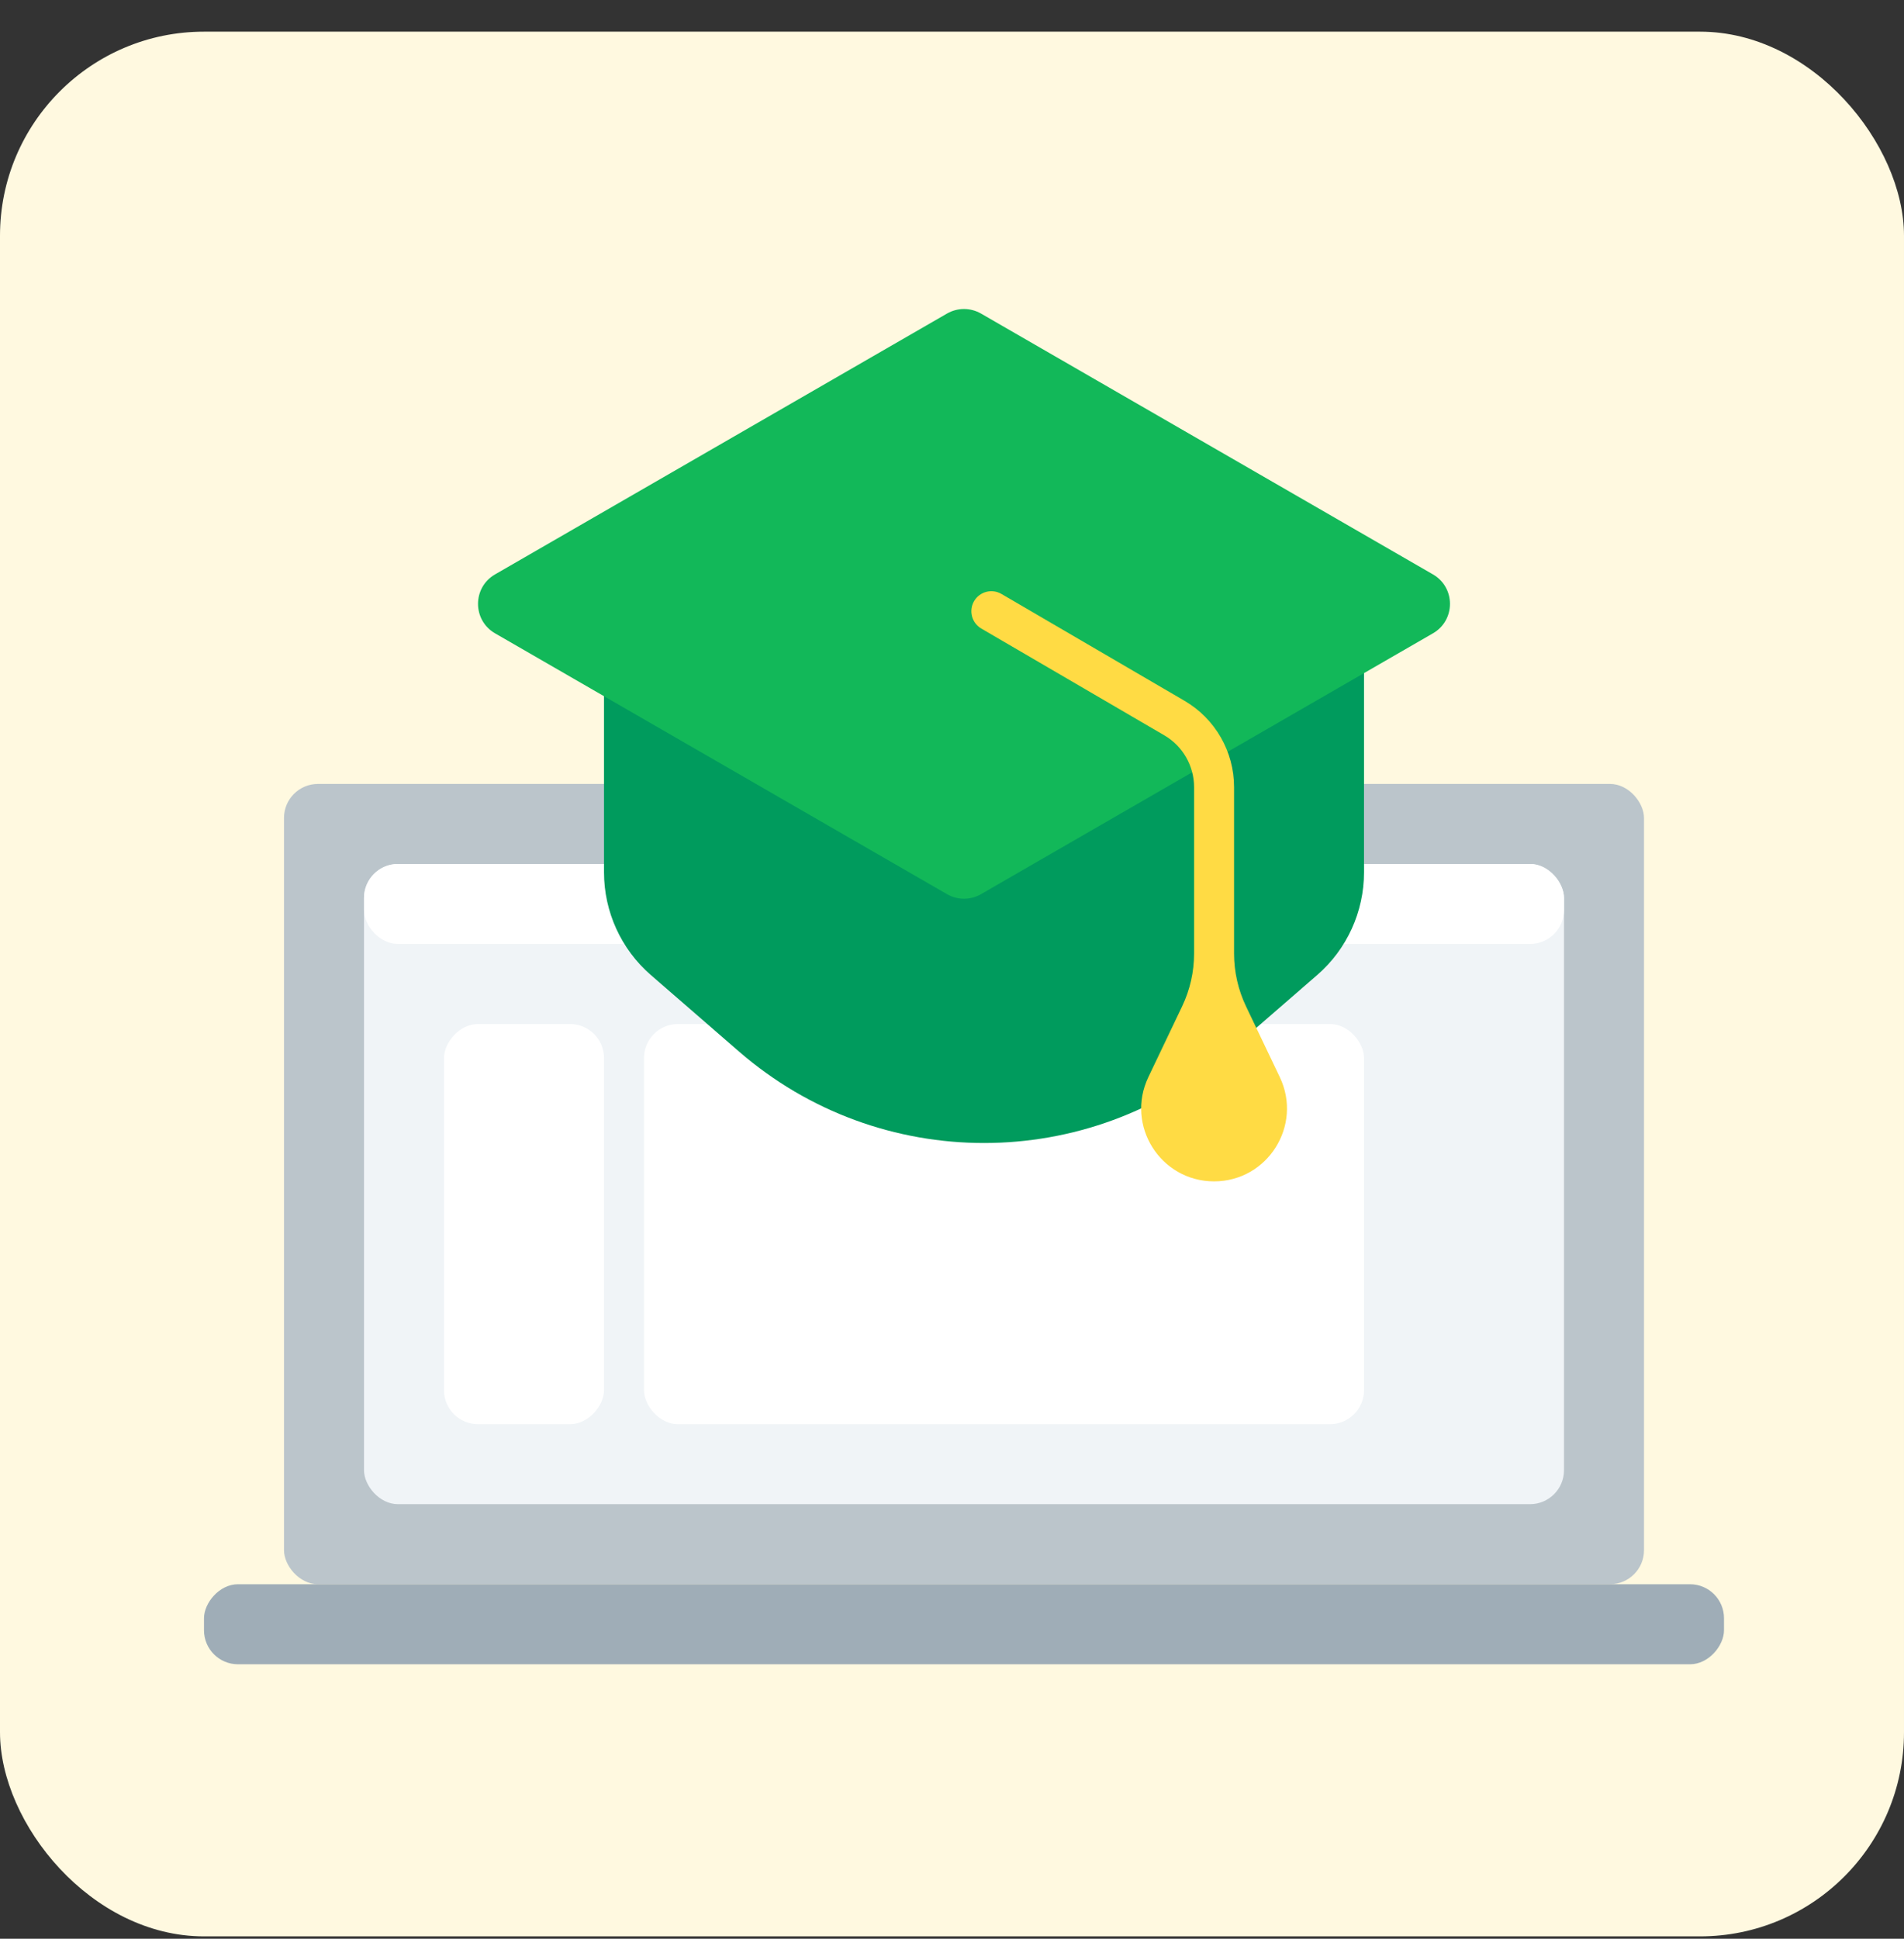 <svg width="56" height="57" viewBox="0 0 56 57" fill="none" xmlns="http://www.w3.org/2000/svg">
<rect x="0" y="0" width="56" height="57" fill="#333333" stroke="none"/>
<g id="Group 2609842">
<rect id="Rectangle 25387" y="0.931" width="56" height="56" rx="6" fill="#FFF9E0"/>
<g id="Group 2609841">
<g id="Group 2609845">
<rect id="Rectangle 25394" x="8.353" y="23.048" width="40" height="23.529" rx="1" fill="#BBC5CB"/>
<rect id="Rectangle 25396" width="44.706" height="2.353" rx="1" transform="matrix(1 0 0 -1 6 48.931)" fill="#9FADB7"/>
<rect id="Rectangle 25395" x="10.706" y="25.401" width="35.294" height="18.823" rx="1" fill="#F0F4F7"/>
<rect id="Rectangle 25397" x="18.941" y="30.107" width="21.177" height="11.765" rx="1" fill="white"/>
<rect id="Rectangle 25398" width="4.706" height="11.765" rx="1" transform="matrix(-1 0 0 1 17.765 30.107)" fill="white"/>
<rect id="Rectangle 25399" x="46" y="27.754" width="35.294" height="2.353" rx="1" transform="rotate(180 46 27.754)" fill="white"/>
<path id="Rectangle 25393" d="M17.765 19.343C17.765 18.79 18.212 18.343 18.765 18.343H39.118C39.67 18.343 40.118 18.79 40.118 19.343V25.647C40.118 26.806 39.615 27.909 38.739 28.668L36.149 30.915C32.013 34.502 25.869 34.502 21.734 30.915L19.144 28.668C18.268 27.909 17.765 26.806 17.765 25.647V19.343Z" fill="#009B5D"/>
<path id="Rectangle 25392" d="M27.853 9.219C28.163 9.041 28.543 9.041 28.853 9.219L42.146 16.888C42.813 17.273 42.813 18.235 42.146 18.62L28.853 26.289C28.543 26.468 28.163 26.468 27.853 26.289L14.56 18.62C13.893 18.235 13.893 17.273 14.56 16.888L27.853 9.219Z" fill="#12B859"/>
<path id="Vector 28 (Stroke)" fill-rule="evenodd" clip-rule="evenodd" d="M34.244 21.619L28.861 18.479C28.58 18.315 28.486 17.955 28.649 17.674C28.813 17.393 29.173 17.299 29.454 17.462L34.837 20.603C35.741 21.13 36.296 22.097 36.296 23.143V28.036C36.296 28.572 36.416 29.102 36.647 29.586L37.641 31.668C38.32 33.09 37.283 34.733 35.708 34.733C34.133 34.733 33.096 33.09 33.775 31.668L34.769 29.586C35 29.102 35.12 28.572 35.12 28.036V23.143C35.12 22.516 34.786 21.935 34.244 21.619Z" fill="#FFDB44"/>
</g>
</g>
</g>
</svg>

